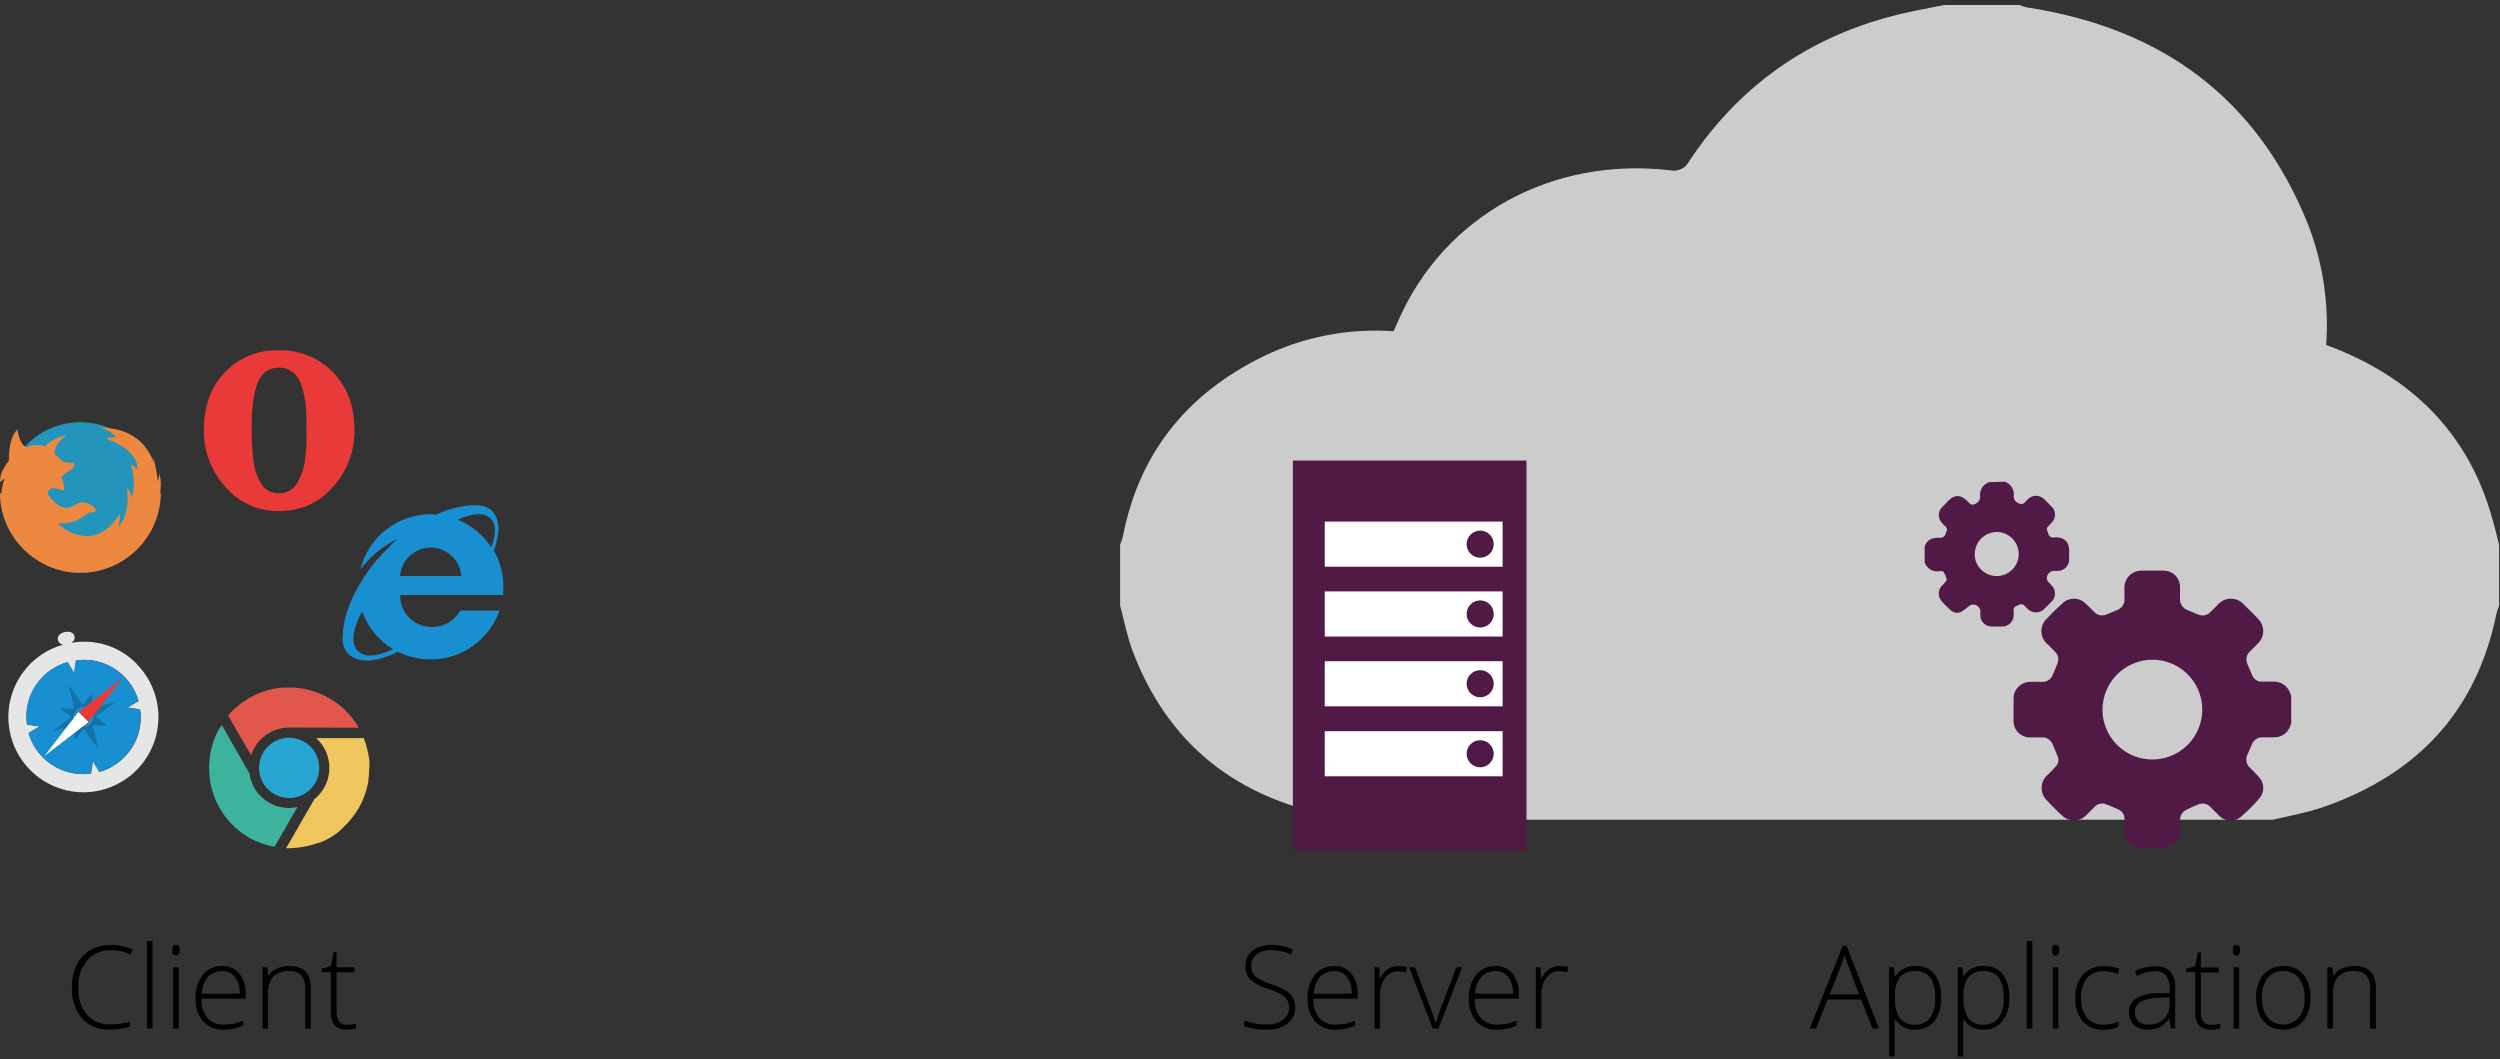 <?xml version="1.0" encoding="UTF-8"?>
<svg width="498px" height="211px" viewBox="0 0 498 211" version="1.1" xmlns="http://www.w3.org/2000/svg" xmlns:xlink="http://www.w3.org/1999/xlink">
    <rect x="0" y="0" width="498" height="211" fill="#333333" stroke="none"/>
    <!-- Generator: Sketch 46.2 (44496) - http://www.bohemiancoding.com/sketch -->
    <title>cloud</title>
    <desc>Created with Sketch.</desc>
    <defs></defs>
    <g id="Page-1" stroke="none" stroke-width="1" fill="none" fill-rule="evenodd">
        <g id="cloud" transform="translate(-1, 0)" fill-rule="nonzero">
            <path d="M23.27,189.26 C21.434,189.173 19.653,189.906 18.41,191.26 C17.15,192.765 16.504,194.69 16.6,196.65 C16.476,198.612 17.07,200.553 18.27,202.11 C19.49,203.444 21.246,204.156 23.05,204.05 C24.336,204.063 25.617,203.885 26.85,203.52 L26.85,204.52 C25.534,204.935 24.159,205.128 22.78,205.09 C20.722,205.195 18.724,204.378 17.33,202.86 C15.91,201.101 15.197,198.876 15.33,196.62 C15.299,195.096 15.625,193.586 16.28,192.21 C16.876,190.976 17.826,189.949 19.01,189.26 C20.275,188.561 21.705,188.216 23.15,188.26 C24.633,188.235 26.102,188.542 27.45,189.16 L26.99,190.16 C25.837,189.575 24.563,189.267 23.27,189.26 L23.27,189.26 Z" id="Shape" fill="#000000"></path>
            <polygon id="Shape" fill="#000000" points="31.38 204.88 30.27 204.88 30.27 187.44 31.38 187.44"></polygon>
            <path d="M35.31,189.28 C35.31,188.56 35.547,188.2 36.02,188.2 C36.242,188.171 36.463,188.263 36.6,188.44 C36.747,188.68 36.816,188.959 36.8,189.24 C36.815,189.521 36.745,189.799 36.6,190.04 C36.484,190.225 36.279,190.335 36.06,190.33 C35.56,190.357 35.31,190.007 35.31,189.28 Z M36.6,204.88 L35.47,204.88 L35.47,192.68 L36.6,192.68 L36.6,204.88 Z" id="Shape" fill="#000000"></path>
            <path d="M45.6,205.11 C44.038,205.19 42.521,204.579 41.45,203.44 C40.391,202.153 39.858,200.513 39.96,198.85 C39.875,197.169 40.385,195.512 41.4,194.17 C42.346,193.016 43.78,192.376 45.27,192.44 C46.576,192.381 47.833,192.936 48.67,193.94 C49.558,195.112 50.001,196.562 49.92,198.03 L49.92,198.93 L41.13,198.93 C41.049,200.309 41.464,201.671 42.3,202.77 C43.143,203.689 44.356,204.177 45.6,204.1 C46.217,204.105 46.832,204.055 47.44,203.95 C48.125,203.803 48.794,203.592 49.44,203.32 L49.44,204.32 C48.828,204.594 48.188,204.799 47.53,204.93 C46.894,205.049 46.247,205.109 45.6,205.11 L45.6,205.11 Z M45.27,193.44 C44.203,193.395 43.169,193.819 42.44,194.6 C41.661,195.546 41.22,196.725 41.19,197.95 L48.74,197.95 C48.81,196.772 48.486,195.604 47.82,194.63 C47.22,193.835 46.265,193.389 45.27,193.44 L45.27,193.44 Z" id="Shape" fill="#000000"></path>
            <path d="M61.8,204.88 L61.8,196.96 C61.886,196.002 61.612,195.046 61.03,194.28 C60.378,193.665 59.493,193.359 58.6,193.44 C57.421,193.336 56.253,193.74 55.39,194.55 C54.626,195.583 54.27,196.861 54.39,198.14 L54.39,204.88 L53.29,204.88 L53.29,192.68 L54.23,192.68 L54.44,194.35 L54.51,194.35 C55.303,193.077 56.717,192.44 58.75,192.44 C61.523,192.44 62.91,193.927 62.91,196.9 L62.91,204.9 L61.8,204.88 Z" id="Shape" fill="#000000"></path>
            <path d="M70.08,204.12 C70.698,204.129 71.315,204.068 71.92,203.94 L71.92,204.84 C71.318,205.029 70.69,205.12 70.06,205.11 C69.174,205.189 68.298,204.87 67.67,204.24 C67.091,203.457 66.817,202.49 66.9,201.52 L66.9,193.64 L65.09,193.64 L65.09,192.99 L66.9,192.44 L67.46,189.68 L68.03,189.68 L68.03,192.68 L71.6,192.68 L71.6,193.68 L68.04,193.68 L68.04,201.41 C67.985,202.137 68.156,202.864 68.53,203.49 C68.911,203.943 69.491,204.179 70.08,204.12 L70.08,204.12 Z" id="Shape" fill="#000000"></path>
            <path d="M258.99,200.65 C259.04,201.916 258.478,203.129 257.48,203.91 C256.323,204.755 254.911,205.179 253.48,205.11 C251.912,205.18 250.345,204.956 248.86,204.45 L248.86,203.3 C250.305,203.848 251.845,204.102 253.39,204.05 C254.534,204.112 255.666,203.784 256.6,203.12 C257.364,202.549 257.804,201.643 257.78,200.69 C257.801,200.15 257.665,199.615 257.39,199.15 C257.059,198.68 256.62,198.296 256.11,198.03 C255.274,197.589 254.401,197.224 253.5,196.94 C252.215,196.585 251.026,195.946 250.02,195.07 C249.323,194.257 248.981,193.197 249.071,192.13 C249.161,191.062 249.676,190.075 250.5,189.39 C251.564,188.583 252.876,188.173 254.21,188.23 C255.705,188.221 257.186,188.52 258.56,189.11 L258.14,190.11 C256.906,189.57 255.577,189.281 254.23,189.26 C253.196,189.204 252.174,189.5 251.33,190.1 C250.619,190.642 250.216,191.496 250.25,192.39 C250.23,192.907 250.343,193.42 250.58,193.88 C250.845,194.316 251.217,194.678 251.66,194.93 C252.483,195.384 253.346,195.759 254.24,196.05 C255.249,196.368 256.219,196.801 257.13,197.34 C257.71,197.69 258.194,198.178 258.54,198.76 C258.848,199.341 259.003,199.992 258.99,200.65 L258.99,200.65 Z" id="Shape" fill="#000000"></path>
            <path d="M267.11,205.11 C265.553,205.198 264.036,204.598 262.96,203.47 C261.901,202.183 261.368,200.543 261.47,198.88 C261.385,197.199 261.895,195.542 262.91,194.2 C263.853,193.034 265.291,192.381 266.79,192.44 C268.096,192.381 269.353,192.936 270.19,193.94 C271.078,195.112 271.521,196.562 271.44,198.03 L271.44,198.93 L262.6,198.93 C262.519,200.309 262.934,201.671 263.77,202.77 C264.613,203.689 265.826,204.177 267.07,204.1 C267.687,204.105 268.302,204.055 268.91,203.95 C269.595,203.803 270.264,203.592 270.91,203.32 L270.91,204.32 C270.298,204.595 269.658,204.799 269,204.93 C268.377,205.046 267.744,205.107 267.11,205.11 L267.11,205.11 Z M266.78,193.44 C265.713,193.395 264.679,193.819 263.95,194.6 C263.171,195.546 262.73,196.725 262.7,197.95 L270.25,197.95 C270.32,196.772 269.996,195.604 269.33,194.63 C268.73,193.835 267.775,193.389 266.78,193.44 L266.78,193.44 Z" id="Shape" fill="#000000"></path>
            <path d="M279.6,192.44 C280.157,192.445 280.712,192.499 281.26,192.6 L281.05,193.67 C280.533,193.542 280.002,193.478 279.47,193.48 C278.449,193.47 277.489,193.968 276.91,194.81 C276.214,195.785 275.863,196.963 275.91,198.16 L275.91,204.9 L274.8,204.9 L274.8,192.68 L275.74,192.68 L275.85,194.88 L275.93,194.88 C276.306,194.129 276.858,193.48 277.54,192.99 C278.159,192.612 278.875,192.421 279.6,192.44 Z" id="Shape" fill="#000000"></path>
            <path d="M286.42,204.88 L281.7,192.67 L282.85,192.67 L286.01,200.97 C286.376,201.881 286.69,202.813 286.95,203.76 L287.02,203.76 C287.327,202.74 287.64,201.803 287.96,200.95 L291.12,192.67 L292.27,192.67 L287.55,204.88 L286.42,204.88 Z" id="Shape" fill="#000000"></path>
            <path d="M299.24,205.11 C297.683,205.198 296.166,204.598 295.09,203.47 C294.031,202.183 293.498,200.543 293.6,198.88 C293.515,197.199 294.025,195.542 295.04,194.2 C295.98,193.035 297.414,192.383 298.91,192.44 C300.215,192.383 301.473,192.937 302.31,193.94 C303.198,195.112 303.641,196.562 303.56,198.03 L303.56,198.93 L294.77,198.93 C294.689,200.309 295.104,201.671 295.94,202.77 C296.783,203.689 297.996,204.177 299.24,204.1 C299.857,204.105 300.472,204.055 301.08,203.95 C301.765,203.803 302.434,203.592 303.08,203.32 L303.08,204.32 C302.468,204.594 301.828,204.799 301.17,204.93 C300.533,205.049 299.887,205.109 299.24,205.11 L299.24,205.11 Z M298.91,193.44 C297.843,193.395 296.809,193.819 296.08,194.6 C295.301,195.546 294.86,196.725 294.83,197.95 L302.38,197.95 C302.449,196.772 302.126,195.604 301.46,194.63 C300.86,193.835 299.905,193.389 298.91,193.44 L298.91,193.44 Z" id="Shape" fill="#000000"></path>
            <path d="M311.74,192.44 C312.297,192.445 312.852,192.499 313.4,192.6 L313.19,193.67 C312.672,193.528 312.137,193.45 311.6,193.44 C310.579,193.432 309.62,193.93 309.04,194.77 C308.344,195.745 307.993,196.923 308.04,198.12 L308.04,204.86 L306.93,204.86 L306.93,192.68 L307.87,192.68 L307.98,194.88 L308.06,194.88 C308.436,194.129 308.988,193.48 309.67,192.99 C310.292,192.61 311.011,192.419 311.74,192.44 L311.74,192.44 Z" id="Shape" fill="#000000"></path>
            <path d="M371.72,199.09 L365.05,199.09 L362.76,204.88 L361.49,204.88 L368.09,188.39 L368.82,188.39 L375.29,204.88 L374,204.88 L371.72,199.09 Z M365.46,198.09 L371.33,198.09 L369.09,192.17 C368.903,191.703 368.68,191.06 368.42,190.24 C368.239,190.919 368.019,191.587 367.76,192.24 L365.46,198.09 Z" id="Shape" fill="#000000"></path>
            <path d="M382.6,205.11 C380.944,205.226 379.361,204.413 378.49,203 L378.41,203 L378.41,203.94 C378.41,204.493 378.41,205.1 378.41,205.76 L378.41,210.44 L377.3,210.44 L377.3,192.68 L378.24,192.68 L378.45,194.42 L378.6,194.42 C379.471,193.077 381.002,192.311 382.6,192.42 C384.043,192.329 385.443,192.931 386.37,194.04 C387.324,195.421 387.782,197.085 387.67,198.76 C387.776,200.428 387.295,202.08 386.31,203.43 C385.405,204.541 384.032,205.162 382.6,205.11 L382.6,205.11 Z M382.6,204.11 C383.739,204.164 384.829,203.642 385.5,202.72 C386.241,201.56 386.591,200.193 386.5,198.82 C386.5,195.233 385.203,193.44 382.61,193.44 C381.444,193.339 380.294,193.769 379.48,194.61 C378.716,195.73 378.362,197.079 378.48,198.43 L378.48,198.79 C378.367,200.225 378.717,201.659 379.48,202.88 C380.252,203.747 381.383,204.205 382.54,204.12 L382.6,204.11 Z" id="Shape" fill="#000000"></path>
            <path d="M396.25,205.11 C394.594,205.226 393.011,204.413 392.14,203 L392.06,203 L392.06,203.94 C392.06,204.493 392.06,205.1 392.06,205.76 L392.06,210.44 L390.95,210.44 L390.95,192.68 L391.89,192.68 L392.1,194.42 L392.17,194.42 C393.041,193.077 394.572,192.311 396.17,192.42 C397.613,192.329 399.013,192.931 399.94,194.04 C400.894,195.421 401.352,197.085 401.24,198.76 C401.346,200.428 400.865,202.08 399.88,203.43 C398.992,204.518 397.654,205.137 396.25,205.11 L396.25,205.11 Z M396.25,204.11 C397.389,204.164 398.479,203.642 399.15,202.72 C399.891,201.56 400.241,200.193 400.15,198.82 C400.15,195.233 398.853,193.44 396.26,193.44 C395.094,193.341 393.945,193.77 393.13,194.61 C392.366,195.73 392.012,197.079 392.13,198.43 L392.13,198.79 C392.017,200.225 392.367,201.659 393.13,202.88 C393.91,203.759 395.059,204.218 396.23,204.12 L396.25,204.11 Z" id="Shape" fill="#000000"></path>
            <polygon id="Shape" fill="#000000" points="405.83 204.88 404.72 204.88 404.72 187.44 405.83 187.44"></polygon>
            <path d="M409.76,189.28 C409.76,188.56 409.997,188.2 410.47,188.2 C410.686,188.194 410.89,188.3 411.01,188.48 C411.157,188.72 411.227,188.999 411.21,189.28 C411.225,189.561 411.155,189.839 411.01,190.08 C410.894,190.265 410.689,190.375 410.47,190.37 C409.997,190.37 409.76,190.007 409.76,189.28 Z M411.03,204.88 L409.92,204.88 L409.92,192.68 L411.03,192.68 L411.03,204.88 Z" id="Shape" fill="#000000"></path>
            <path d="M419.99,205.11 C418.447,205.193 416.946,204.589 415.89,203.46 C414.835,202.164 414.307,200.518 414.41,198.85 C414.306,197.138 414.857,195.451 415.95,194.13 C417.038,192.977 418.577,192.359 420.16,192.44 C421.185,192.44 422.202,192.626 423.16,192.99 L422.86,193.99 C421.977,193.669 421.049,193.49 420.11,193.46 C418.823,193.374 417.568,193.887 416.71,194.85 C415.864,196.005 415.454,197.422 415.55,198.85 C415.468,200.236 415.879,201.607 416.71,202.72 C417.512,203.661 418.705,204.178 419.94,204.12 C420.999,204.131 422.05,203.931 423.03,203.53 L423.03,204.53 C422.073,204.948 421.034,205.146 419.99,205.11 L419.99,205.11 Z" id="Shape" fill="#000000"></path>
            <path d="M433.45,204.88 L433.17,202.95 L433.08,202.95 C432.58,203.638 431.935,204.208 431.19,204.62 C430.472,204.962 429.685,205.13 428.89,205.11 C427.874,205.171 426.872,204.842 426.09,204.19 C425.402,203.526 425.037,202.595 425.09,201.64 C425.057,200.517 425.625,199.462 426.58,198.87 C427.896,198.143 429.388,197.796 430.89,197.87 L433.22,197.8 L433.22,196.99 C433.286,196.058 433.036,195.132 432.51,194.36 C431.932,193.722 431.088,193.392 430.23,193.47 C428.998,193.494 427.79,193.817 426.71,194.41 L426.29,193.41 C427.537,192.802 428.903,192.481 430.29,192.47 C431.385,192.377 432.47,192.739 433.29,193.47 C434.03,194.388 434.388,195.555 434.29,196.73 L434.29,204.85 L433.45,204.88 Z M428.96,204.09 C430.106,204.189 431.237,203.776 432.049,202.962 C432.862,202.148 433.272,201.016 433.17,199.87 L433.17,198.67 L431.04,198.76 C429.771,198.734 428.513,199.008 427.37,199.56 C426.642,200.01 426.222,200.826 426.28,201.68 C426.241,202.347 426.497,202.998 426.98,203.46 C427.536,203.914 428.243,204.143 428.96,204.1 L428.96,204.09 Z" id="Shape" fill="#000000"></path>
            <path d="M441.45,204.12 C442.068,204.129 442.685,204.068 443.29,203.94 L443.29,204.84 C442.688,205.029 442.06,205.12 441.43,205.11 C440.544,205.189 439.668,204.87 439.04,204.24 C438.461,203.457 438.187,202.49 438.27,201.52 L438.27,193.64 L436.46,193.64 L436.46,192.99 L438.27,192.48 L438.83,189.72 L439.4,189.72 L439.4,192.72 L442.98,192.72 L442.98,193.72 L439.4,193.72 L439.4,201.45 C439.345,202.177 439.516,202.904 439.89,203.53 C440.282,203.97 440.865,204.191 441.45,204.12 L441.45,204.12 Z" id="Shape" fill="#000000"></path>
            <path d="M445.77,189.28 C445.77,188.56 446.007,188.2 446.48,188.2 C446.696,188.194 446.9,188.3 447.02,188.48 C447.167,188.72 447.236,188.999 447.22,189.28 C447.235,189.561 447.165,189.839 447.02,190.08 C446.904,190.265 446.699,190.375 446.48,190.37 C446.007,190.37 445.77,190.007 445.77,189.28 Z M447.04,204.88 L445.93,204.88 L445.93,192.68 L447.04,192.68 L447.04,204.88 Z" id="Shape" fill="#000000"></path>
            <path d="M461.23,198.76 C461.331,200.441 460.816,202.102 459.78,203.43 C458.772,204.569 457.299,205.188 455.78,205.11 C454.781,205.129 453.798,204.858 452.95,204.33 C452.121,203.791 451.47,203.019 451.08,202.11 C450.628,201.052 450.406,199.91 450.43,198.76 C450.329,197.085 450.845,195.431 451.88,194.11 C452.89,192.974 454.362,192.36 455.88,192.44 C457.387,192.364 458.845,192.987 459.83,194.13 C460.837,195.456 461.334,197.099 461.23,198.76 L461.23,198.76 Z M451.59,198.76 C451.506,200.158 451.898,201.543 452.7,202.69 C453.493,203.586 454.633,204.1 455.83,204.1 C457.027,204.1 458.167,203.586 458.96,202.69 C459.762,201.543 460.154,200.158 460.07,198.76 C460.156,197.364 459.761,195.98 458.95,194.84 C458.185,193.895 457.014,193.375 455.8,193.44 C454.597,193.374 453.435,193.891 452.68,194.83 C451.887,195.981 451.507,197.366 451.6,198.76 L451.59,198.76 Z" id="Shape" fill="#000000"></path>
            <path d="M473.12,204.88 L473.12,196.96 C473.206,196.002 472.932,195.046 472.35,194.28 C471.705,193.673 470.833,193.368 469.95,193.44 C468.771,193.336 467.603,193.74 466.74,194.55 C465.976,195.583 465.62,196.861 465.74,198.14 L465.74,204.88 L464.6,204.88 L464.6,192.68 L465.6,192.68 L465.81,194.35 L465.88,194.35 C466.673,193.077 468.083,192.44 470.11,192.44 C472.883,192.44 474.27,193.927 474.27,196.9 L474.27,204.9 L473.12,204.88 Z" id="Shape" fill="#000000"></path>
            <g id="bR8MP9.tif" transform="translate(224, 0)" fill="#CCCCCC">
                <path d="M274.82,108.52 L274.82,120.69 C274.607,121.215 274.426,121.753 274.28,122.3 C270.367,141.487 258.683,154.373 239.23,160.96 C236.17,161.96 232.92,162.53 229.76,163.29 L45.22,163.29 C44.754,163.088 44.272,162.924 43.78,162.8 C23.34,159.227 9.613,148.173 2.6,129.64 C1.51,126.74 0.94,123.64 0.13,120.64 L0.13,108.52 C0.345,107.996 0.525,107.458 0.67,106.91 C3.81,90.62 13.1,78.6 28.67,70.98 C36.731,67.075 45.675,65.351 54.61,65.98 L55.68,63.56 C64.86,42.91 86.19,31.18 109.68,33.92 C111.217,34.26 112.788,33.509 113.49,32.1 C123.97,16.3 138.78,6.22 158.12,2.22 C160.17,1.8 162.23,1.4 164.29,0.99 L179.29,0.99 C179.752,1.192 180.23,1.353 180.72,1.47 C208.053,5.63 226.683,19.917 236.61,44.33 C239.688,52.065 240.974,60.397 240.37,68.7 C241.24,69.04 241.98,69.32 242.71,69.62 C258.65,76.14 268.97,87.27 273.43,103.18 C273.96,104.95 274.36,106.74 274.82,108.52 Z" id="Shape"></path>
            </g>
            <rect id="Rectangle-path" fill="#501946" x="258.54" y="91.74" width="46.54" height="77.74"></rect>
            <rect id="Rectangle-path" fill="#FFFFFF" x="264.89" y="103.9" width="35.43" height="8.99"></rect>
            <circle id="Oval" fill="#501946" cx="295.85" cy="108.4" r="2.7"></circle>
            <rect id="Rectangle-path" fill="#FFFFFF" x="264.89" y="117.81" width="35.43" height="8.99"></rect>
            <circle id="Oval" fill="#501946" cx="295.85" cy="122.3" r="2.7"></circle>
            <rect id="Rectangle-path" fill="#FFFFFF" x="264.89" y="131.71" width="35.43" height="8.99"></rect>
            <circle id="Oval" fill="#501946" cx="295.85" cy="136.2" r="2.7"></circle>
            <rect id="Rectangle-path" fill="#FFFFFF" x="264.89" y="145.65" width="35.43" height="8.99"></rect>
            <circle id="Oval" fill="#501946" cx="295.85" cy="150.15" r="2.7"></circle>
            <g id="_3aWhko.tif" transform="translate(384, 95)" fill="#501946">
                <path d="M42.97,74.05 C42.423,73.813 41.897,73.529 41.4,73.2 C40.602,72.549 40.157,71.559 40.2,70.53 C40.2,69.77 40.2,69.01 40.2,68.25 C40.267,67.39 39.775,66.584 38.98,66.25 C38.2,65.9 37.43,65.53 36.63,65.25 C35.806,64.867 34.829,65.065 34.22,65.74 C33.7,66.29 33.15,66.81 32.61,67.34 C31.358,68.704 29.238,68.798 27.87,67.55 C26.72,66.55 25.67,65.41 24.6,64.3 C23.958,63.602 23.632,62.67 23.699,61.725 C23.765,60.779 24.217,59.902 24.95,59.3 C25.563,58.736 26.135,58.127 26.66,57.48 C27.056,56.977 27.145,56.297 26.89,55.71 C26.56,54.84 26.22,53.97 25.82,53.13 C25.443,52.332 24.621,51.842 23.74,51.89 C22.96,51.89 22.18,51.89 21.4,51.89 C20.52,51.906 19.671,51.564 19.048,50.942 C18.426,50.319 18.084,49.47 18.1,48.59 C18.1,47.09 18.1,45.59 18.1,44.09 C18.12,42.333 19.514,40.899 21.27,40.83 C22.1,40.78 22.94,40.83 23.78,40.83 C24.715,40.883 25.576,40.319 25.9,39.44 C26.233,38.693 26.547,37.94 26.84,37.18 C27.2,36.348 26.991,35.38 26.32,34.77 L24.92,33.37 C24.141,32.752 23.674,31.821 23.643,30.827 C23.612,29.833 24.021,28.875 24.76,28.21 C25.76,27.1 26.88,26.05 28,25.03 C29.225,23.998 31.015,23.998 32.24,25.03 C32.91,25.62 33.53,26.27 34.16,26.9 C34.786,27.581 35.778,27.782 36.62,27.4 C37.32,27.12 38.02,26.83 38.72,26.53 C39.655,26.207 40.258,25.297 40.19,24.31 C40.19,23.57 40.19,22.83 40.19,22.09 C40.173,21.173 40.532,20.288 41.184,19.643 C41.836,18.997 42.723,18.645 43.64,18.67 C45.04,18.67 46.44,18.67 47.84,18.67 C48.76,18.627 49.655,18.973 50.306,19.624 C50.957,20.275 51.303,21.17 51.26,22.09 C51.26,22.83 51.26,23.57 51.26,24.31 C51.217,25.277 51.797,26.163 52.7,26.51 C53.43,26.82 54.17,27.13 54.91,27.43 C55.76,27.789 56.745,27.568 57.36,26.88 C57.9,26.32 58.48,25.8 59.01,25.23 C59.666,24.591 60.551,24.242 61.466,24.261 C62.381,24.28 63.251,24.665 63.88,25.33 C64.88,26.33 65.88,27.26 66.8,28.27 C67.459,28.909 67.831,29.787 67.831,30.705 C67.831,31.623 67.459,32.501 66.8,33.14 C66.28,33.693 65.747,34.233 65.2,34.76 C64.493,35.391 64.285,36.413 64.69,37.27 C65,38.07 65.36,38.84 65.69,39.62 C66.004,40.336 66.718,40.794 67.5,40.78 C68.2,40.78 68.9,40.78 69.6,40.78 C71.279,40.611 72.836,41.674 73.29,43.3 C73.29,43.39 73.37,43.47 73.41,43.56 L73.41,49.17 C73.355,49.271 73.305,49.374 73.26,49.48 C72.834,50.958 71.446,51.949 69.91,51.87 C69.19,51.87 68.47,51.87 67.75,51.87 C66.825,51.819 65.968,52.356 65.61,53.21 C65.31,53.88 65.02,54.56 64.73,55.21 C64.237,56.141 64.444,57.289 65.23,57.99 C65.84,58.59 66.46,59.18 67.02,59.83 C68.061,60.972 68.12,62.7 67.16,63.91 C66.033,65.242 64.807,66.486 63.49,67.63 C62.17,68.808 60.148,68.701 58.96,67.39 C58.4,66.86 57.86,66.29 57.31,65.74 C56.694,65.079 55.728,64.879 54.9,65.24 C54.14,65.53 53.4,65.87 52.65,66.24 C51.757,66.608 51.201,67.507 51.27,68.47 C51.27,69.27 51.27,70.07 51.27,70.86 C51.29,71.618 50.979,72.348 50.42,72.86 C49.834,73.292 49.219,73.682 48.58,74.03 L42.97,74.05 Z M35.81,46.34 C35.806,50.364 38.228,53.993 41.946,55.533 C45.664,57.073 49.943,56.22 52.786,53.372 C55.628,50.523 56.473,46.242 54.926,42.528 C53.378,38.813 49.744,36.398 45.72,36.41 C40.26,36.459 35.848,40.879 35.81,46.34 L35.81,46.34 Z" id="Shape"></path>
                <path d="M16.35,0.95 C17.581,1.364 18.33,2.609 18.12,3.89 C18.143,4.318 18.337,4.718 18.659,5 C18.981,5.282 19.403,5.423 19.83,5.39 C19.977,5.358 20.112,5.285 20.22,5.18 C20.47,4.96 20.69,4.71 20.92,4.48 C21.351,4.019 21.954,3.758 22.585,3.758 C23.216,3.758 23.819,4.019 24.25,4.48 L25.69,5.92 C26.553,6.763 26.592,8.138 25.78,9.03 C25.66,9.16 25.54,9.28 25.41,9.41 C24.58,10.25 24.6,10.24 25.06,11.41 C25.177,11.851 25.609,12.132 26.06,12.06 C28.06,11.86 29.36,12.84 29.17,15.2 C29.17,15.63 29.17,16.06 29.17,16.48 C29.154,17.708 28.168,18.703 26.94,18.73 L26.41,18.73 C25.975,18.662 25.532,18.796 25.207,19.094 C24.882,19.391 24.71,19.82 24.74,20.26 C24.749,20.485 24.834,20.699 24.98,20.87 C25.23,21.19 25.55,21.45 25.81,21.77 C26.588,22.667 26.527,24.017 25.67,24.84 L24.19,26.32 C23.347,27.18 21.976,27.224 21.08,26.42 C20.83,26.233 20.602,26.018 20.4,25.78 C20.267,25.573 20.056,25.428 19.815,25.379 C19.574,25.33 19.323,25.381 19.12,25.52 C18.57,25.77 17.95,25.92 18.12,26.76 C18.155,27.069 18.155,27.381 18.12,27.69 C18.038,28.823 17.134,29.723 16,29.8 C15.2,29.8 14.4,29.8 13.61,29.8 C12.51,29.736 11.613,28.894 11.48,27.8 C11.468,27.567 11.468,27.333 11.48,27.1 C11.552,26.664 11.419,26.219 11.121,25.893 C10.822,25.567 10.391,25.396 9.95,25.43 C9.691,25.455 9.446,25.56 9.25,25.73 C8.726,26.178 8.163,26.579 7.57,26.93 C6.858,27.218 6.042,27.044 5.51,26.49 C4.9,25.95 4.33,25.36 3.77,24.76 C2.973,23.853 3.017,22.484 3.87,21.63 C4.025,21.485 4.172,21.331 4.31,21.17 C4.5,20.92 4.84,20.61 4.8,20.39 C4.656,19.871 4.444,19.374 4.17,18.91 C4.17,18.83 3.93,18.8 3.8,18.78 C3.644,18.762 3.486,18.762 3.33,18.78 C2.048,19.009 0.794,18.258 0.39,17.02 L0.39,13.87 C0.588,13.19 1.074,12.631 1.72,12.34 C2.233,12.174 2.771,12.1 3.31,12.12 C3.886,12.231 4.445,11.863 4.57,11.29 C4.622,11.143 4.682,11 4.75,10.86 C4.949,10.518 4.848,10.081 4.52,9.86 C4.226,9.607 3.958,9.326 3.72,9.02 C2.988,8.131 3.053,6.831 3.87,6.02 C4.16,5.73 4.47,5.46 4.73,5.15 C6.31,3.29 7.73,3.48 9.22,5.15 C9.279,5.227 9.346,5.297 9.42,5.36 C9.508,5.431 9.611,5.482 9.72,5.51 C10.599,5.574 11.37,4.927 11.46,4.05 C11.214,2.745 11.976,1.46 13.24,1.05 L16.35,0.95 Z M10.35,15.39 C10.367,17.809 12.337,19.759 14.757,19.75 C17.176,19.741 19.132,17.776 19.13,15.357 C19.128,12.937 17.169,10.976 14.75,10.97 C12.322,10.987 10.364,12.962 10.37,15.39 L10.35,15.39 Z" id="Shape"></path>
            </g>
            <path d="M28.22,132.23 C25.441,129.358 21.596,127.765 17.6,127.83 C16.866,127.829 16.133,127.892 15.41,128.02 C15.375,127.989 15.354,127.946 15.35,127.9 C15.753,127.685 15.959,127.224 15.85,126.78 C15.723,126.153 15.243,125.84 14.41,125.84 C14.242,125.84 14.074,125.86 13.91,125.9 C13.489,125.964 13.104,126.173 12.82,126.49 C12.547,126.745 12.439,127.131 12.54,127.49 C12.628,127.957 13.008,128.313 13.48,128.37 L13.48,128.44 C10.357,129.329 7.613,131.219 5.67,133.82 C2.263,138.355 1.705,144.425 4.229,149.505 C6.753,154.585 11.927,157.806 17.6,157.83 C23.657,157.817 29.111,154.162 31.427,148.566 C33.743,142.969 32.466,136.529 28.19,132.24 L28.22,132.23 Z M25.69,150.89 C24.341,152.252 22.664,153.244 20.82,153.77 L19.51,151.58 L19.14,154.08 C18.645,154.165 18.143,154.209 17.64,154.21 C12.57,154.241 8.099,150.894 6.7,146.02 L8.89,144.71 L6.39,144.34 C6.308,143.844 6.268,143.342 6.27,142.84 C6.239,137.77 9.586,133.299 14.46,131.9 L15.77,134.09 L16.15,131.59 C16.629,131.502 17.113,131.451 17.6,131.44 C22.695,131.383 27.199,134.741 28.6,139.64 L26.41,140.95 L28.91,141.33 C28.994,141.826 29.038,142.327 29.04,142.83 C29.072,145.862 27.861,148.774 25.69,150.89 L25.69,150.89 Z" id="Shape" fill="#E6E6E6"></path>
            <path d="M15.12,141.2 C14.671,141.858 14.511,142.671 14.68,143.45 C14.73,143.641 14.794,143.828 14.87,144.01 L16.6,141.77 L18.85,140.08 C18.595,139.954 18.322,139.869 18.04,139.83 L17.6,139.83 C17.392,139.83 17.184,139.85 16.98,139.89 C16.206,140.052 15.533,140.526 15.12,141.2 L15.12,141.2 Z" id="Shape" fill="#000000"></path>
            <path d="M20.37,144.02 C20.619,143.451 20.686,142.818 20.56,142.21 C20.509,142.019 20.446,141.832 20.37,141.65 L18.68,143.9 L16.43,145.59 C16.685,145.717 16.958,145.801 17.24,145.84 L17.6,145.84 C17.811,145.841 18.022,145.821 18.23,145.78 C18.559,145.701 18.875,145.576 19.17,145.41 C19.705,145.083 20.125,144.597 20.37,144.02 Z" id="Shape" fill="#000000"></path>
            <path d="M28.87,141.31 L26.37,140.94 L28.6,139.63 C27.192,134.737 22.691,131.386 17.6,131.44 C17.097,131.442 16.596,131.486 16.1,131.57 L15.73,134.07 L14.42,131.88 C9.546,133.279 6.199,137.75 6.23,142.82 C6.231,143.323 6.275,143.825 6.36,144.32 L8.86,144.7 L6.67,146.01 C8.071,150.876 12.536,154.218 17.6,154.19 C18.102,154.192 18.604,154.152 19.1,154.07 L19.48,151.57 L20.79,153.76 C25.664,152.361 29.011,147.89 28.98,142.82 C28.986,142.314 28.949,141.809 28.87,141.31 L28.87,141.31 Z" id="Shape" fill="#188FD1"></path>
            <path d="M22.32,144.54 L20.12,142.79 C20.12,142.79 20.12,142.73 20.12,142.7 L23.98,139.87 L19.33,141 L19.27,140.95 L19.35,138.13 L17.6,140.33 L17.5,140.33 L14.66,136.44 L15.79,141.09 L15.74,141.15 L12.92,141.07 L15.12,142.82 C15.12,142.82 15.12,142.88 15.12,142.91 L11.26,145.74 L15.91,144.61 L15.97,144.66 L15.89,147.48 L17.64,145.28 L17.73,145.28 L20.6,149.17 L19.47,144.52 L19.52,144.46 L22.32,144.54 Z M17.62,144.83 C16.515,144.83 15.62,143.935 15.62,142.83 C15.62,141.725 16.515,140.83 17.62,140.83 C18.725,140.83 19.62,141.725 19.62,142.83 C19.62,143.364 19.407,143.876 19.027,144.251 C18.648,144.627 18.134,144.835 17.6,144.83 L17.62,144.83 Z" id="Shape" fill="#000000" opacity="0.2"></path>
            <polygon id="Shape" fill="#EA3939" points="18.62 143.83 25.4 135.06 16.62 141.83"></polygon>
            <polygon id="Shape" fill="#FFFFFF" points="16.62 141.83 9.84 150.61 18.62 143.83"></polygon>
            <path d="M80.7,118.56 L80.7,118.62 C80.704,119.664 80.954,120.691 81.43,121.62 C81.984,122.613 82.792,123.441 83.77,124.02 C85.805,125.2 88.315,125.2 90.35,124.02 C91.324,123.438 92.128,122.611 92.68,121.62 L100.51,121.62 C99.523,124.441 97.685,126.887 95.25,128.62 C92.812,130.417 89.858,131.375 86.83,131.35 C84.55,131.361 82.298,130.844 80.25,129.84 C75.643,132.073 72.33,132.183 70.31,130.17 C69.523,129.268 69.143,128.081 69.26,126.89 C69.296,125.148 69.596,123.422 70.15,121.77 C70.894,119.586 71.902,117.501 73.15,115.56 C74.521,113.317 76.167,111.255 78.05,109.42 C79.15,108.28 79.853,107.58 80.16,107.32 C77.272,108.771 74.751,110.86 72.79,113.43 C74.386,106.955 80.202,102.412 86.87,102.43 C87.221,102.432 87.572,102.455 87.92,102.5 C90.031,101.498 92.303,100.875 94.63,100.66 C96.63,100.527 98.057,100.86 98.91,101.66 C100.577,103.367 100.73,106.033 99.37,109.66 C100.633,111.859 101.292,114.354 101.28,116.89 C101.28,117.503 101.257,118.05 101.21,118.53 L80.7,118.53 L80.7,118.56 Z M79.32,129.33 C76.44,127.611 74.251,124.941 73.13,121.78 C71.13,125.633 70.867,128.283 72.34,129.73 C73.613,130.997 75.94,130.863 79.32,129.33 L79.32,129.33 Z M92.88,114.75 C92.795,113.217 92.108,111.78 90.97,110.75 C88.631,108.515 84.949,108.515 82.61,110.75 C81.471,111.779 80.784,113.217 80.7,114.75 L92.88,114.75 Z M92.16,103.52 C94.916,104.617 97.262,106.547 98.87,109.04 C99.883,106.327 99.84,104.42 98.74,103.32 C97.553,102.067 95.357,102.133 92.15,103.52 L92.16,103.52 Z" id="Shape" fill="#188FD1"></path>
            <path d="M67.36,74.17 C70.187,77.083 71.6,80.917 71.6,85.67 C71.66,89.843 70.138,93.884 67.34,96.98 C64.657,100.106 60.718,101.87 56.6,101.79 C52.487,101.884 48.552,100.116 45.89,96.98 C43.087,93.885 41.555,89.846 41.6,85.67 C41.6,80.923 42.99,77.09 45.77,74.17 C48.585,71.225 52.529,69.63 56.6,69.79 C60.642,69.679 64.545,71.268 67.36,74.17 Z M61.91,80.86 C61.787,79.578 61.536,78.312 61.16,77.08 C60.868,75.992 60.275,75.007 59.45,74.24 C58.641,73.558 57.607,73.202 56.55,73.24 C55.506,73.208 54.487,73.564 53.69,74.24 C52.872,75.004 52.298,75.991 52.04,77.08 C51.691,78.307 51.45,79.561 51.32,80.83 C51.193,82.083 51.13,83.603 51.13,85.39 C51.13,86.517 51.15,87.463 51.19,88.23 C51.23,88.997 51.303,89.933 51.41,91.04 C51.484,91.981 51.652,92.912 51.91,93.82 C52.144,94.59 52.456,95.333 52.84,96.04 C53.187,96.721 53.712,97.295 54.36,97.7 C55.021,98.084 55.776,98.278 56.54,98.26 C57.314,98.275 58.077,98.081 58.75,97.7 C59.415,97.303 59.955,96.728 60.31,96.04 C61.165,94.5 61.683,92.795 61.83,91.04 C61.957,89.933 62.03,88.987 62.05,88.2 C62.07,87.413 62.07,86.477 62.05,85.39 C62.083,83.657 62.037,82.143 61.91,80.85 L61.91,80.86 Z" id="Shape" fill="#EA3939"></path>
            <path d="M58.6,146.96 C61.914,146.96 64.6,149.646 64.6,152.96 C64.6,156.274 61.914,158.96 58.6,158.96 C55.286,158.96 52.6,156.274 52.6,152.96 C52.6,149.646 55.286,146.96 58.6,146.96 L58.6,146.96 Z" id="Shape" fill="#26A6D1"></path>
            <path d="M58.6,160.96 C54.605,160.957 51.224,158.008 50.68,154.05 L45.19,144.44 L45.19,144.44 L44.57,145.33 C44.42,145.61 44.27,145.89 44.13,146.18 L43.84,146.87 C43.74,147.11 43.64,147.35 43.56,147.6 C43.48,147.85 43.38,148.15 43.3,148.43 L43.12,149.07 C43.05,149.37 42.98,149.66 42.93,149.96 L42.82,150.59 C42.82,150.88 42.74,151.17 42.72,151.47 L42.67,152.17 C42.67,152.44 42.67,152.7 42.67,152.97 C42.67,153.24 42.67,153.5 42.67,153.77 L42.72,154.47 C42.72,154.76 42.78,155.05 42.82,155.35 L42.93,155.98 C42.99,156.28 43.05,156.58 43.12,156.87 L43.3,157.51 C43.38,157.78 43.47,158.06 43.56,158.34 C43.65,158.62 43.75,158.82 43.84,159.07 C43.93,159.32 44.03,159.53 44.13,159.76 C44.23,159.99 44.41,160.33 44.57,160.61 L44.77,161 L44.86,161.14 C45.04,161.44 45.23,161.73 45.43,162.02 L45.74,162.49 C45.93,162.75 46.14,162.99 46.34,163.24 L46.75,163.74 C46.93,163.94 47.12,164.13 47.31,164.31 C47.5,164.49 47.69,164.7 47.88,164.87 L48.38,165.29 C48.63,165.49 48.87,165.7 49.13,165.89 L49.59,166.21 C49.88,166.41 50.17,166.6 50.47,166.78 L50.61,166.87 L51,167.07 C51.28,167.22 51.56,167.37 51.85,167.51 L51.93,167.51 L52.33,167.68 C53.41,168.135 54.537,168.47 55.69,168.68 L60.25,160.76 C59.708,160.881 59.155,160.948 58.6,160.96 L58.6,160.96 Z" id="Shape" fill="#3DB39E"></path>
            <path d="M74.6,151.87 L74.6,151.61 C74.394,150.05 74.019,148.518 73.48,147.04 L63.99,147.04 C65.727,148.616 66.685,150.876 66.61,153.22 C66.534,155.565 65.434,157.758 63.6,159.22 L57.98,168.98 C60.215,168.987 62.434,168.608 64.54,167.86 L64.61,167.86 L64.71,167.86 C65.974,167.36 67.162,166.687 68.24,165.86 L68.24,165.86 C68.717,165.463 69.171,165.039 69.6,164.59 L69.67,164.53 L69.89,164.3 C70.848,163.346 71.681,162.274 72.37,161.11 L72.45,161 L72.59,160.72 C72.81,160.327 73.01,159.923 73.19,159.51 L73.43,158.95 C73.59,158.56 73.72,158.16 73.85,157.76 L74.02,157.24 C74.173,156.684 74.297,156.119 74.39,155.55 L74.39,155.23 C74.46,154.74 74.51,154.23 74.53,153.75 L74.53,153.35 C74.6,152.87 74.6,152.37 74.6,151.87 Z" id="Shape" fill="#EFC75E"></path>
            <path d="M72.48,144.96 C72.147,144.391 71.78,143.844 71.38,143.32 L71.25,143.16 C70.901,142.706 70.527,142.272 70.13,141.86 L69.86,141.58 C69.429,141.155 68.975,140.754 68.5,140.38 L68.4,140.29 C67.874,139.889 67.323,139.522 66.75,139.19 L66.64,139.11 L66.21,138.89 C65.96,138.75 65.71,138.62 65.45,138.5 L64.7,138.18 L64.07,137.93 C63.77,137.82 63.46,137.73 63.15,137.64 L62.6,137.44 C62.27,137.35 61.93,137.29 61.6,137.22 L61.12,137.13 C60.79,137.08 60.46,137.04 60.12,137.01 L59.58,136.95 C59.3,136.95 59.02,136.95 58.73,136.95 L58.04,136.95 L57.5,136.95 C56.293,137.031 55.098,137.249 53.94,137.6 L53.7,137.67 C53.4,137.77 53.11,137.88 52.82,138 L52.26,138.22 C52.02,138.32 51.78,138.44 51.54,138.56 L50.85,138.92 L50.59,139.05 L50.21,139.3 L49.54,139.74 L48.9,140.2 L48.35,140.64 C48.12,140.83 47.9,141.02 47.69,141.22 L47.28,141.62 C47.04,141.86 46.81,142.1 46.59,142.35 L46.44,142.53 L51.02,150.44 C52.093,147.15 55.159,144.923 58.62,144.92 L72.48,144.96 Z" id="Shape" fill="#E2574C"></path>
            <path d="M17,84.11 C25.284,84.11 32,90.826 32,99.11 C32,107.394 25.284,114.11 17,114.11 C8.716,114.11 2,107.394 2,99.11 C2,90.826 8.716,84.11 17,84.11 Z" id="Shape" fill="#2394BC"></path>
            <path d="M19.6,113.88 C27.338,112.626 33.028,105.949 33.04,98.11 L32.89,98.29 C33.122,96.962 33.081,95.601 32.77,94.29 C32.733,94.842 32.612,95.385 32.41,95.9 C32.38,95.145 32.276,94.395 32.1,93.66 C31.974,92.776 31.767,91.906 31.48,91.06 C31.543,91.391 31.586,91.724 31.61,92.06 C30.45,88.94 27.61,85.06 20.54,85.19 C21.972,85.352 23.283,86.07 24.19,87.19 C23.494,87.033 22.767,87.085 22.1,87.34 C23.087,87.724 24.043,88.181 24.96,88.71 L25.03,88.71 C25.24,88.84 25.42,88.96 25.6,89.09 C27.1,90.14 28.49,91.64 28.38,93.58 C28.085,93.098 27.622,92.741 27.08,92.58 C27.752,94.716 27.821,96.997 27.28,99.17 C27.115,98.405 26.772,97.689 26.28,97.08 C26.713,100.647 26.133,103.287 24.54,105 C24.815,104.166 24.934,103.288 24.89,102.41 C23.023,105.23 20.9,106.687 18.52,106.78 C17.613,106.777 16.712,106.632 15.85,106.35 C14.587,105.914 13.445,105.184 12.52,104.22 C13.965,104.365 15.421,104.098 16.72,103.45 L18.72,102.12 L18.72,102.12 C18.959,102.015 19.231,102.015 19.47,102.12 C19.97,102.05 20.14,101.79 19.97,101.34 C19.681,100.968 19.316,100.661 18.9,100.44 C17.875,99.905 16.634,100.006 15.71,100.7 C14.772,101.302 13.564,101.278 12.65,100.64 C11.939,100.134 11.306,99.528 10.77,98.84 L10.53,98.49 C10.444,99.602 10.58,100.721 10.93,101.78 L10.93,101.78 C10.579,100.721 10.444,99.602 10.53,98.49 L10.53,98.49 C10.53,97.75 10.87,97.34 11.45,97.24 L11.2,97.24 L11.45,97.24 C12.223,97.321 12.986,97.475 13.73,97.7 C13.859,96.801 13.661,95.885 13.17,95.12 L13.17,95.12 C13.808,94.482 14.516,93.919 15.28,93.44 C15.537,93.311 15.716,93.065 15.76,92.78 L15.76,92.78 L15.76,92.78 L15.76,92.78 C15.92,92.54 15.86,92.35 15.6,92.19 C15.034,92.221 14.466,92.181 13.91,92.07 L13.91,92.07 C13.571,91.932 13.267,91.72 13.02,91.45 L12.09,90.54 L11.81,90.32 L11.81,90.32 L11.81,90.32 L11.81,90.32 L11.76,90.27 L11.83,90.22 C11.935,89.587 12.152,88.978 12.47,88.42 L12.54,88.36 C12.999,87.706 13.588,87.155 14.27,86.74 C12.645,86.958 11.139,87.711 9.99,88.88 C8.755,88.502 7.424,88.591 6.25,89.13 L6.08,89.26 L6.08,89.26 L6.27,89.12 L6.27,89.12 C5.36,88.7 4.76,87.51 4.46,85.56 C3.307,86.7 2.75,88.74 2.79,91.68 L2.46,92.18 L2.37,92.24 L2.37,92.24 L2.37,92.24 L2.37,92.24 C2.197,92.513 1.957,92.927 1.65,93.48 C1.294,94.092 1.079,94.775 1.02,95.48 L1.02,95.48 L1.02,95.65 L1.02,95.65 C1.004,95.779 1.004,95.911 1.02,96.04 L1.95,95.27 C1.605,96.15 1.377,97.071 1.27,98.01 L1.27,98.45 L0.98,98.12 C0.977,101.415 1.997,104.63 3.9,107.32 L3.96,107.41 L4.05,107.51 C5.385,109.331 7.088,110.851 9.05,111.97 C10.451,112.798 11.978,113.392 13.57,113.73 L13.9,113.8 C14.23,113.86 14.57,113.91 14.9,113.96 L15.66,114.05 L16,114.05 L16.48,114.05 L17.01,114.05 L17.43,114.05 L18.12,114.05 C18.53,114.05 18.93,113.98 19.33,113.92 L19.6,113.88 Z" id="Shape" fill="#EC8840"></path>
        </g>
    </g>
</svg>